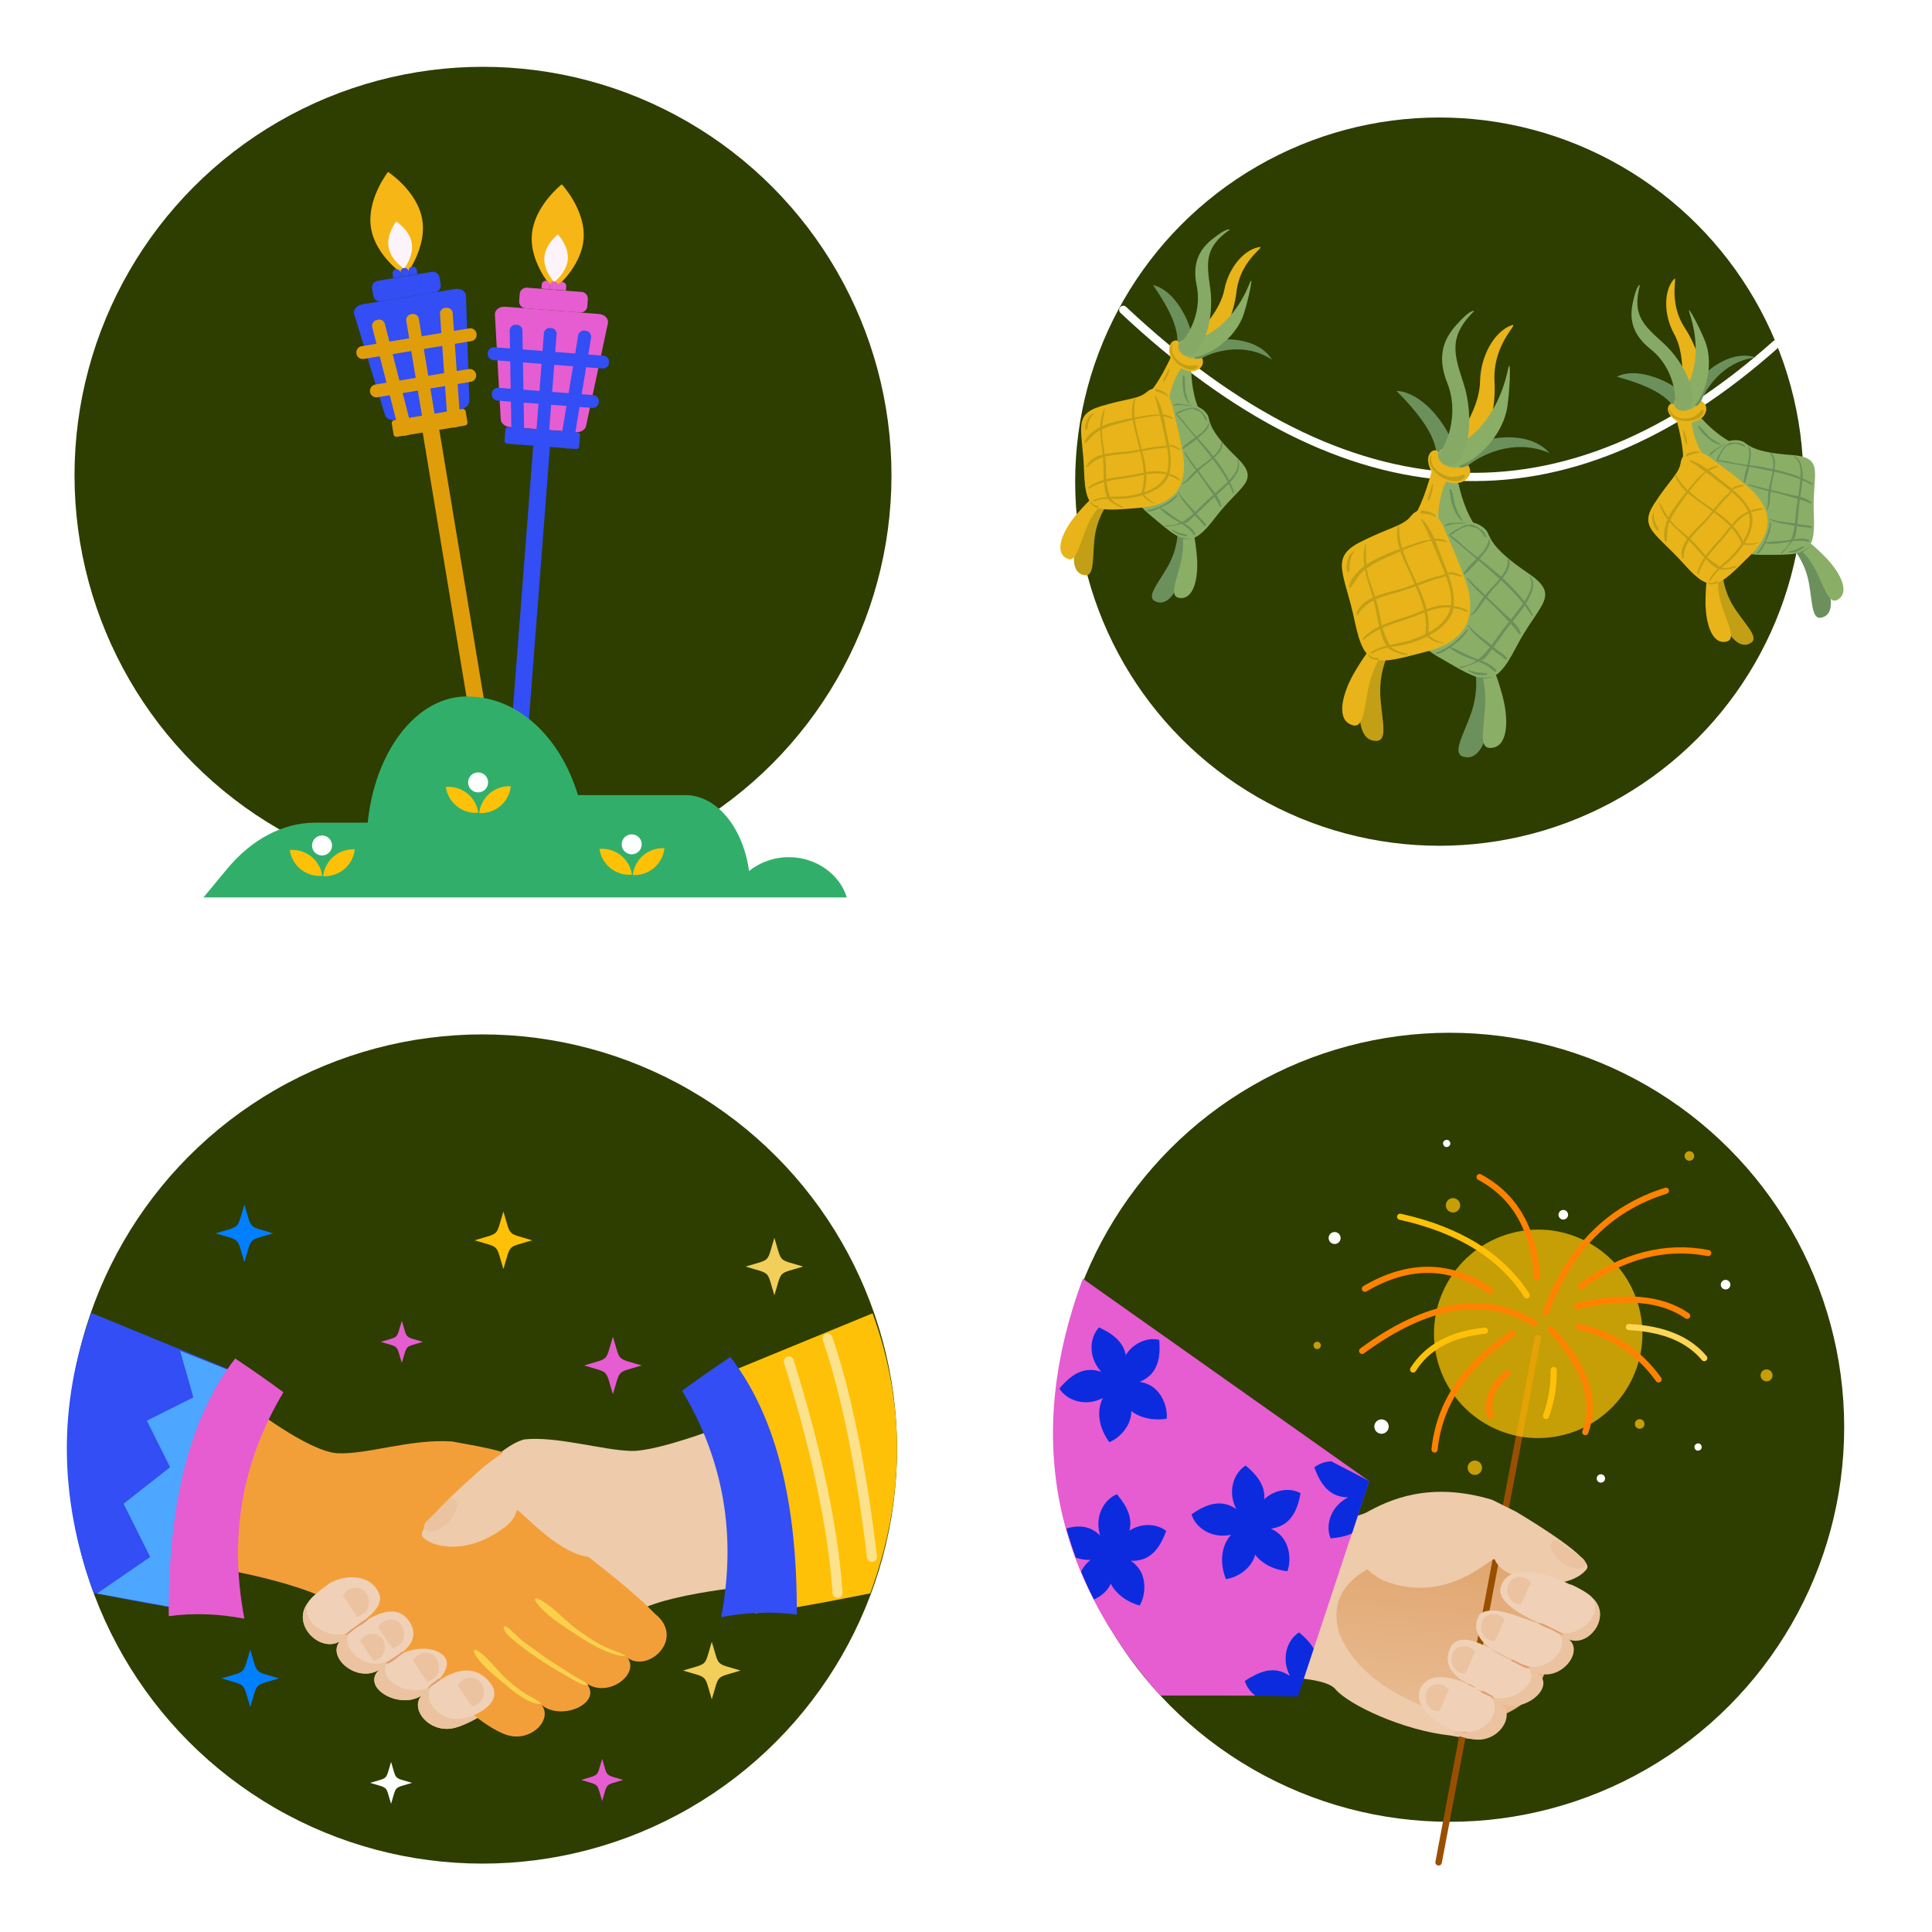 <svg xmlns="http://www.w3.org/2000/svg" xmlns:xlink="http://www.w3.org/1999/xlink" width="148" height="148"><style><![CDATA[.b{fill:#6b905b}.c{stroke:none}.d{fill:#ffc107}.e{fill:#c39f16}.f{fill:#e55dd1}.g{fill:#e8b419}.h{fill:#8bae67}.i{fill:#ccb03e}.j{fill-opacity:.73}.k{fill:#324ef4}.l{fill:#799943}.m{fill:#ebc3a1}.n{overflow:visible}.o{fill:#2e3d00}.p{fill-rule:nonzero}.q{stroke-linejoin:miter}.r{fill:#edcbab}.s{fill:#95b95e}.t{fill:#87a966}.u{fill:#f0d257}.v{stroke:#ff8200}]]></style><g fill="#fff" fill-rule="evenodd" stroke="#000" stroke-linecap="round" stroke-linejoin="round"><svg width="64" height="64" x="5" y="5" viewBox="0 0 266 271"><use xlink:href="#F" x=".5" y=".5"/><defs><filter id="A" x="-104.827%" y="-52.931%" width="309.653%" height="205.862%"><feFlood flood-color="#ffd147" flood-opacity=".701"/><feComposite in2="SourceGraphic" operator="in"/><feMorphology operator="dilate" radius="2"/><feGaussianBlur result="A" stdDeviation="7"/><feMerge><feMergeNode in="A"/><feMergeNode in="SourceGraphic"/></feMerge></filter><path id="B" d="M66.114 38.258l2.643.204.102-1.322c.056-.73-.49-1.367-1.22-1.423h0c-.73-.056-1.367.49-1.423 1.22l-.102 1.322z"/><path id="C" d="M49.066 219.752c-.564 5.152-5.057 8.966-10.232 8.685a9.76 9.76 0 0 1 10.232-8.685z"/><path id="D" d="M28 219.971c5.165-.45 9.781 3.217 10.511 8.35A9.77 9.77 0 0 1 28 219.971z"/><path id="E" d="M35.211 218.483c0-1.796 1.446-3.242 3.242-3.242s3.242 1.446 3.242 3.242-1.446 3.242-3.242 3.242-3.242-1.446-3.242-3.242z"/></defs><symbol id="F" class="n"><circle cx="132.5" cy="132.5" r="132.5" class="c o"/><g transform="translate(41.835 34.093)"><g transform="translate(48.795)" class="c p"><path d="M34.68 76.965l-21.143 3.503c-1.606.266-3.111-.463-3.486-1.691l-9.964-32.6c-.435-1.423.808-2.93 2.669-3.238l30.025-4.975c1.862-.309 3.524.718 3.572 2.204l1.082 34.071c.041 1.283-1.149 2.46-2.755 2.726z" class="k"/><g fill="#e09d0a"><path d="M46.813 215.745h0c-1.484.246-2.886-.758-3.132-2.242L22.313 84.536c-.246-1.484.758-2.886 2.242-3.132h0c1.484-.246 2.887.758 3.132 2.242l21.368 128.967c.247 1.484-.757 2.886-2.242 3.132z"/><path d="M12.857 85.12l-.573-3.46a.97.97 0 0 1 .799-1.116l22.052-3.654a.97.97 0 0 1 1.116.799l.573 3.46a.97.97 0 0 1-.799 1.116l-22.053 3.654a.97.97 0 0 1-1.116-.798zM5.223 71.377h0a2.09 2.09 0 0 1 1.721-2.405l30.271-5.015a2.09 2.09 0 0 1 2.405 1.721h0a2.09 2.09 0 0 1-1.721 2.405l-30.27 5.015a2.09 2.09 0 0 1-2.406-1.721zM.849 59.018l-.028-.174c-.181-1.091.557-2.123 1.648-2.303l34.973-5.795c1.091-.181 2.122.557 2.303 1.648l.029.174c.181 1.091-.558 2.123-1.648 2.303L3.151 60.666a2 2 0 0 1-2.302-1.648z"/><path d="M7.328 48.052l.382-.099c1.028-.264 2.076.355 2.34 1.383l8.673 33.716a1.92 1.92 0 0 1-1.382 2.34l-.382.099c-1.028.264-2.076-.355-2.34-1.383L5.945 50.392c-.264-1.028.355-2.076 1.383-2.34zM29.662 44.1l.372-.026c1.034-.072 1.93.707 2.002 1.74l2.457 35.047c.072 1.034-.707 1.93-1.74 2.002l-.371.026c-1.034.072-1.93-.707-2.003-1.74l-2.457-35.047c-.073-1.033.706-1.93 1.74-2.002zm-11.163 2.079l.427-.071c1.006-.167 1.956.514 2.123 1.519l5.555 33.526c.167 1.006-.514 1.956-1.519 2.123l-.427.071c-1.006.167-1.956-.514-2.123-1.519L16.98 48.302c-.168-1.006.513-1.956 1.519-2.123z"/></g><path d="M26.323 39.035L8.796 41.938a2.2 2.2 0 0 1-2.53-1.81l-.376-2.273a2.2 2.2 0 0 1 1.81-2.529l17.526-2.904a2.2 2.2 0 0 1 2.529 1.81l.376 2.273a2.2 2.2 0 0 1-1.809 2.529z" class="k"/><path d="M16.832 15.51c1.545 9.327-5.507 18.262-5.507 18.262S1.767 27.588.221 18.262 5.728 0 5.728 0s9.558 6.184 11.103 15.51z" fill="#f6b616" filter="url(#A)" transform="translate(5.337)"/><path d="M18.772 23.109c.702 4.237-2.502 8.295-2.502 8.295s-4.342-2.809-5.044-7.045 2.502-8.296 2.502-8.296 4.341 2.81 5.043 7.046z" fill="#fdf3fb"/><g class="k"><path d="M15.354 33.99l-2.615.433-.217-1.308c-.119-.722.369-1.405 1.091-1.524h0c.722-.119 1.405.369 1.524 1.091l.217 1.308z"/><path d="M17.97 33.557l-2.615.433-.216-1.308c-.119-.722.369-1.405 1.091-1.524h0c.722-.119 1.405.369 1.524 1.091l.217 1.308z"/><path d="M20.586 33.123l-2.615.433-.216-1.308c-.119-.722.369-1.405 1.091-1.524h0c.722-.119 1.405.369 1.525 1.091l.216 1.308z"/></g><path d="M50.608 82.754l21.368 1.647c1.623.125 3.059-.733 3.325-1.989l7.085-33.344c.309-1.456-1.06-2.849-2.941-2.993L49.1 43.736c-1.881-.145-3.448 1.022-3.366 2.507l1.892 34.036c.071 1.282 1.359 2.35 2.982 2.475z" class="f"/><g class="k"><path d="M50.617 222.063h0c1.499.115 2.809-1.007 2.925-2.506L63.588 89.218c.116-1.499-1.007-2.809-2.506-2.925h0c-1.5-.116-2.81 1.007-2.925 2.506L48.11 219.138c-.116 1.5 1.006 2.81 2.506 2.925z"/><path d="M73.058 88.975l.269-3.496a.97.97 0 0 0-.893-1.042l-22.287-1.718a.97.97 0 0 0-1.042.893l-.269 3.496a.97.97 0 0 0 .893 1.042l22.287 1.718a.97.97 0 0 0 1.042-.892zm6.408-14.355h0a2.09 2.09 0 0 0-1.924-2.246l-30.593-2.358a2.09 2.09 0 0 0-2.246 1.924h0a2.09 2.09 0 0 0 1.924 2.246l30.592 2.358a2.09 2.09 0 0 0 2.246-1.924zm3.28-12.694l.013-.176a2 2 0 0 0-1.843-2.15l-35.345-2.724c-1.102-.085-2.066.74-2.15 1.843l-.013.176c-.085 1.102.74 2.066 1.843 2.15l35.345 2.724a2 2 0 0 0 2.15-1.843z"/><path d="M75.336 51.567l-.389-.065c-1.047-.174-2.037.534-2.211 1.581l-5.701 34.343a1.92 1.92 0 0 0 1.581 2.211l.389.065c1.047.174 2.037-.534 2.211-1.581l5.702-34.343c.174-1.047-.534-2.037-1.581-2.211zm-22.593-1.991l-.373.006c-1.036.018-1.861.872-1.843 1.908l.607 35.128c.018 1.036.872 1.861 1.908 1.843l.372-.006c1.036-.018 1.861-.872 1.844-1.908l-.607-35.128c-.017-1.035-.872-1.861-1.908-1.843zm11.301 1.099l-.431-.033a1.85 1.85 0 0 0-1.983 1.699l-2.612 33.883a1.85 1.85 0 0 0 1.698 1.983l.431.033a1.85 1.85 0 0 0 1.983-1.698l2.612-33.883c.079-1.017-.682-1.904-1.698-1.983z"/></g><path d="M55.628 44.239l17.713 1.365a2.2 2.2 0 0 0 2.362-2.024l.177-2.298a2.2 2.2 0 0 0-2.024-2.361l-17.713-1.365a2.2 2.2 0 0 0-2.361 2.024l-.177 2.298a2.2 2.2 0 0 0 2.023 2.362z" class="f"/><path d="M.221 15.51c-1.545 9.327 5.507 18.262 5.507 18.262s9.558-6.185 11.103-15.51S11.325 0 11.325 0 1.766 6.184.221 15.51z" fill="#f6b616" filter="url(#A)" transform="matrix(.996 -.087 .087 .996 56.143 5.01)"/><path d="M61.761 27.717c-.33 4.282 3.215 8.045 3.215 8.045s4.08-3.177 4.41-7.458-3.216-8.046-3.216-8.046-4.08 3.178-4.41 7.459z" fill="#fdf3fb"/><g class="f"><use xlink:href="#B"/><use xlink:href="#B" x="-2.643" y="-.204"/><path d="M60.828 37.85l2.643.204.102-1.322c.056-.73-.49-1.367-1.22-1.423h0c-.73-.056-1.367.49-1.424 1.22l-.102 1.322z"/></g></g><g class="c p"><path d="M208.665 235.33H0l7.605-9.187c8.054-9.728 18.185-15.052 28.643-15.052h17.024c2.244-22.586 15.265-40.364 31.329-40.924h1.027c16.185 0 30.048 12.912 35.84 31.982h34.844c10.023-.002 18.66 10.289 20.653 24.609 3.428-2.75 7.937-4.481 12.876-4.481 9.067-.02 16.676 5.803 18.824 13.053z" fill="#31af6a"/><g class="d"><use xlink:href="#C"/><use xlink:href="#D"/></g><use xlink:href="#E"/><g class="d"><use xlink:href="#C" x="100.447" y="-.373"/><use xlink:href="#D" x="100.447" y="-.374"/></g><use xlink:href="#E" x="100.448" y="-.373"/><g class="d"><use xlink:href="#C" x="50.618" y="-20.462"/><use xlink:href="#D" x="50.618" y="-20.463"/></g><use xlink:href="#E" x="50.618" y="-20.463"/></g></g></symbol></svg><svg width="64" height="64" x="79" y="5" viewBox="0 0 304 267"><use xlink:href="#G" x=".5" y=".5"/><symbol id="G" class="n"><circle cx="147.974" cy="132.5" r="132.5" class="c o"/><path fill="none" d="M32.974 70q122.5 115 237.5 12.5" stroke="#fff" stroke-width="3" class="q"/><g class="c"><g transform="matrix(.985 .174 -.174 .985 129.705 64.938)"><path d="M28.263 57.551c-1.731-4.61-.891-10.854-19.608-24.002C19.984 32 34.169 47.76 33.466 53.534c-.205 1.667-2.214 4.794-5.203 4.017z" class="b"/><path d="M22.113 129.371s-2.017 6.754.346 15.664 5.641 15.274.02 15.28c-5.627.006-7.57-9.328-6.917-18.123s1.813-13.247 3.009-13.856 4.008-.192 3.543 1.034z" class="e"/><path d="M21.526 126.122s-3.858 5.897-4.133 15.112 1.054 16.248-4.338 14.65-4.596-11.097-1.465-19.343 5.517-12.179 6.835-12.424 3.896.96 3.101 2.004z" class="g"/><path d="M54.76 129.503s2.539 6.572.885 15.642-4.429 15.669 1.18 15.234 6.812-9.891 5.474-18.608-2.848-13.065-4.085-13.578-4.013.124-3.453 1.311z" class="b"/><path d="M55.089 126.219s4.308 5.577 5.306 14.74.22 16.281 5.473 14.267 3.712-11.424-.057-19.396-6.452-11.711-7.786-11.851-3.811 1.261-2.935 2.24z" class="h"/><path d="M38.247 56.625c3.995-5.089 15.32-13.817 29.168-10.48-13.461-10.817-40.777 6.258-36.164 12.928.415.596 4.959 1.315 6.996-2.448z" class="b"/><path d="M43.221 24.159c1.958 8.168 2.021 22.715-3.259 25.801s-6.634-.584-5.947-3.557 5.39-12.576 3.967-21.624 1.904-18.294 7.246-21.721c4.414-2.829-5.489 6.583-2.008 21.101zM26.447 58.705s-.961 15.728-4.821 21.152 11.822 2.497 11.822 2.497c-.591-3.468-2.273-12.006-.405-22.801.412-2.389-6.415-2.704-6.596-.848z" class="g"/><path d="M37.249 64.067s3.883 9.482 9.475 13.98-1.621 13.693-8.861 9.53-7.283-17.44-6.137-23.044 4.749-3.045 5.524-.466z" class="h"/><g class="s"><path d="M37.204 49.208s-3.264-1.98-5.121 1.476-.976 6.148.111 8.034 5.52-.529 5.52-.529-4.905-3.735-2.525-5.435 2.315-2.965 2.015-3.547z"/><path d="M32.082 50.685s-2.267-.906-3.841 1.156-1.79 5.811 1.283 7.166 3.526.534 3.526.534-1.852-6.575-.968-8.856z"/></g><path d="M38.363 81.529s-9.791 16.952-11.117 22.305-3.613 16.26 13.661 22.521 21.47 8.662 26.793-8.463 13.312-21.288-.427-27.414-15.463-9.733-17.052-12.03-10.403-5.622-11.859 3.08zm-3.642-24.46c7.77-3.757 14.139-13.991 14.628-23.226.276-5.209-1.898-21.092-2.111-15.143-.125 4.234-.779 9.029-2.292 13.749-2.117 6.611-5.914 13.087-12.287 17.725-.443.321-5.582 4.484-4.851 6.423.702 1.861 5.492 1.046 6.912.473z" class="h"/><path d="M27.605 53.729c1.933-2.505 5.583-15.173-1.3-26.312s-2.384-18.354.834-23.17S31.415.023 31.415.023c-7.816 11.085-4.35 16.908.929 26.871 5.765 10.884 6.747 27.055 1.036 29.543-4.427 1.933-7.706-.202-5.775-2.708z" class="t"/><path d="M34.702 80.262s11.087 16.131 12.829 21.365 4.876 15.927-11.854 23.522-20.724 10.318-27.373-6.336S-4.837 97.589 5.129 90.08s14.347-8.411 16.698-12.722 8.52-4.549 12.875 2.904zm4.366-24.599c.982.976 2.088 3.353-.422 5.76-3.341 3.204-11.013 1.152-13.154-2.346-3.635-5.946 1.824-8.241 2.035-5.746.433 5.119 8.465 4.952 11.541 2.332z" class="g"/><path d="M30.038 75.547c-.023-.001-.024-.034-.002-.035s.024.034.002.035z" class="i"/><g class="e"><path d="M30.316 76.211c-1.098-.619-2.476-.477-3.689-.429-.341.012-2.049.338-1.74-.533.27-.755 1.965-.482 2.566-.46 1.043.034 2.296.268 3.163.872.324.224.06.754-.301.55zm-4.615 1.566c4.841 3.061 7.759 9.615 10.767 14.299 2.856 4.446 5.808 9.599 6.307 14.955.495 5.314-3.855 9.757-7.743 12.65a35.44 35.44 0 0 1-7.566 4.311c-3.832 1.583-7.684 2.259-10.885 5.15-.302.274-.765-.156-.461-.435 4.039-3.745 9.837-4.626 14.496-7.397 5.016-2.983 10.802-7.234 11.06-13.636.211-5.188-3.513-10.796-6.167-15-3.177-5.036-6.365-9.988-9.973-14.721-.08-.1.06-.242.165-.178z"/><path d="M36.149 84.54c-.888.043-1.774-.025-2.666.043s-1.926.551-2.809.298c-.12-.034-.174-.186-.081-.282.607-.633 1.68-.647 2.51-.747 1.053-.125 2.202-.163 3.1.466.092.065.072.216-.055.221zm7.578 11.421c-.913.069-1.799-.104-2.708-.165-.794-.052-1.599.206-2.367.033-.125-.029-.201-.218-.091-.309 1.199-1.001 3.876-.406 5.204.09.183.069.173.336-.039.351zm4.256 12.309c-.921-.056-1.814-.358-2.74-.445-.885-.083-1.876.133-2.7-.222-.158-.068-.167-.338-.013-.414.82-.399 1.908-.204 2.792-.098.956.115 2.018.222 2.787.848.128.103.041.342-.126.331z"/></g><path d="M31.279 84.897c-.072.002-.076-.111-.003-.113s.076.109.003.113z" class="i"/><path d="M31.44 84.661c-5.784 2.158-11.009 6.005-16.101 9.427-2.413 1.621-4.708 3.423-6.687 5.56-2.048 2.208-2.637 4.607-3.917 7.19-.17.344-.645.173-.678-.164-.224-2.195 1.432-4.817 2.627-6.512 1.753-2.486 4.234-4.425 6.705-6.15 2.832-1.98 5.86-3.711 8.834-5.467 2.639-1.56 6.107-3.592 9.155-4.093.136-.023.199.159.063.209z" class="e"/><path d="M38.145 95.832c-.035-.001-.036-.055-.001-.057s.036.055.001.057z" class="i"/><g class="e"><path d="M38.158 95.739c.15.028.197.064.262.201.074.15.087.342-.047.467-1.366 1.287-3.405 1.822-5.011 2.752-3.382 1.958-6.73 4.007-10.21 5.794-5.616 2.885-11.633 4.813-14.091 11.154-.125.327-.718.35-.677-.072.59-6.323 8.953-9.229 13.747-11.546 4.113-1.984 7.857-4.668 11.941-6.686 1.229-.608 2.69-1.014 3.743-1.926.076-.061.239-.157.342-.14zm4.231 12.015c-5.3.012-10.428 4.051-14.888 6.526-5.203 2.891-10.986 5.488-14.657 10.383-.235.313-.758-.072-.553-.401 3.281-5.214 9.507-7.922 14.731-10.747 4.387-2.373 10.045-6.984 15.347-6.467.44.043.49.706.021.707z"/><path d="M18.194 82.002c2.07 13.786 16.788 22.298 17.208 36.755.019.657-1.002.686-1.018.028-.208-7.476-4.749-13.776-8.743-19.762-3.351-5.026-8.12-10.589-7.943-17.008.01-.325.451-.324.496-.013z"/><path d="M41.669 121.022c-2.296.403-5.649-.387-7.334-2.094-.136-.137-.014-.393.185-.339.944.248 1.772.863 2.661 1.269 1.399.646 2.938.909 4.463 1.018.078.007.114.131.024.146zM7.421 90.366c.638 3.56.999 6.923 2.411 10.295 1.4 3.339 3.41 6.304 4.998 9.537 1.212 2.468 2.12 5.084 3.174 7.622 1.301 3.137 2.993 5.409 4.997 8.074.24.321-.186.677-.498.526-2.227-1.074-3.52-3.971-4.532-6.077-1.421-2.967-2.447-6.108-3.752-9.128-2.935-6.813-7.774-12.911-7.039-20.811.014-.121.213-.185.241-.038z"/><path d="M29.055 127.499c-1.178.201-2.441-.008-3.611-.218-1.181-.214-2.901-.542-3.744-1.441-.107-.116-.052-.345.13-.339 1.156.037 2.241.769 3.373 1.057 1.267.326 2.581.261 3.841.554.18.041.213.35.011.386zm-13.52 2.283c.559.518 1.246.734 1.995.735.551.002 1.133-.216 1.632.077.153.09.157.3.011.399-.575.388-1.461.161-2.115.091-.781-.085-1.379-.423-1.825-1.056-.129-.186.143-.395.301-.246zm9.63-75.456c.187 3.421 2.188 5.189 5.357 6.18 2.873.9 4.821.186 7.32-1.104.456-.235.871.194.687.648-1.173 2.913-6.127 2.423-8.419 1.517-2.705-1.07-6.264-3.933-5.049-7.252.02-.052.098-.052.104.012zm2.541 10.528c.155 1.803.18 4.165-.517 5.862-.109.263-.442.1-.476-.113-.129-.849.095-1.716.214-2.558l.369-3.177c.017-.262.387-.277.411-.013zM3.814 93.596c-.67 1.019-.885 2.601-.982 3.784-.11 1.331.381 2.58.339 3.88-.008.241-.317.435-.508.225-1.017-1.107-.884-3.107-.744-4.494.15-1.49.655-2.559 1.821-3.465.041-.033.101.028.074.069z"/></g><g class="b"><path d="M43.695 121.78c3.55.591 6.959 2.005 10.519 2.65 2.77.502 5.556.89 7.791 2.729.402.33-.112 1.047-.538.739-5.15-3.69-12.529-2.358-17.839-5.95-.084-.057-.037-.185.067-.168zM43.62 77c-1.551.691-2.811 1.463-4.105 2.578-.847.729-1.736 1.973-2.793 2.37-.124.046-.236-.104-.175-.214.652-1.151 2.256-2.218 3.282-3.034.992-.791 2.411-2.021 3.788-1.784.048.007.039.069.003.084zm-1.413-.721c-1.08.621-2.268.817-3.477 1.059-1.539.309-2.722 1.046-4.138 1.607-.125.05-.255-.112-.184-.226.598-.942 1.813-1.253 2.851-1.477l4.924-1.016c.031-.011.056.036.024.054z"/><path d="M36.721 81.731c2.852.952 5.373 3.023 8.004 4.465 3.45 1.893 6.988 3.57 10.377 5.59 5.869 3.499 12.325 7.773 16.546 13.226.225.292-.255.68-.494.406-4.499-5.195-10.684-9.245-16.514-12.791-5.954-3.622-12.069-6.988-18.042-10.58-.159-.097-.068-.379.122-.316zm9.341 14.355c4.129 3.114 8.549 5.719 12.766 8.697 3.21 2.266 7.652 4.124 9.682 7.666.178.313-.219.647-.488.4-3.479-3.175-7.165-5.73-11.018-8.439-3.742-2.63-7.883-4.876-11.224-8.027-.196-.187.075-.453.282-.297zm3.219 16.877c2.563 2.139 5.522 3.504 8.45 5.049l3.997 2.266c1.193.619 2.353.856 3.266 1.895.366.414-.145.941-.581.615-1.214-.912-2.624-1.36-3.951-2.066l-4.009-2.359c-2.674-1.499-5.287-2.888-7.362-5.199-.121-.133.051-.318.189-.201z"/><path d="M51.442 80.768c.918 1.848-.394 4.096-1.273 5.736-1.555 2.905-3.362 5.95-5.491 8.467-.164.195-.547.006-.451-.244 1.864-5.008 6.708-8.227 6.996-13.893.006-.104.162-.18.219-.066zm8.251 6.081c1.856 3.237-2.133 8.73-3.713 11.313-1.525 2.499-2.71 4.959-3.914 7.62-.336.745-1.718 3.319-2.617 3.33-.186 0-.195-.281-.006-.288.671-.03 2.219-4.347 2.516-5.003.825-1.829 1.768-3.527 2.852-5.213 1.812-2.821 5.582-7.935 4.31-11.499-.124-.34.393-.573.572-.26zm8.599 4.56c4.757 3.994-1.877 14.453-3.953 18.289-2.358 4.361-4.257 8.996-6.666 13.305-.884 1.58-2.199 2.216-3.693 3.107-1.615.958-3.112 2.11-4.931 2.644-.319.093-.471-.408-.149-.493 7.962-2.11 10.047-10.89 13.633-17.271 1.686-2.999 3.335-6.012 4.799-9.13s3.118-7.205.744-10.278c-.098-.131.102-.271.217-.174z"/></g><path d="M44.044 121.788c-.146.006-.152-.221-.007-.224s.154.222.007.224z" class="l"/><path d="M49.361 114.701c-1.034 2.826-3.038 5.214-5.174 7.286-1.028.999-3.212 3.367-4.788 3.285-.18-.009-.296-.216-.16-.359.415-.448 1.072-.693 1.581-1.029 1.036-.684 1.975-1.514 2.879-2.358 2.165-2.021 3.828-4.402 5.243-6.989.118-.219.509-.082.418.164zm-8.706-38.608c-3.546-1.516-5.876-6.886-6.695-10.401-.081-.345.373-.574.572-.262.998 1.561 1.501 3.472 2.277 5.157 1.002 2.166 2.387 3.61 3.948 5.366.066.074-.011.179-.102.139zm20.641 53.841c-.754.498-1.673.741-2.527 1.016-.883.281-1.949.602-2.871.389-.144-.034-.145-.242-.007-.287.879-.284 1.875-.218 2.787-.399.891-.176 1.716-.604 2.612-.735z" class="b"/><path d="M58.342 134.06c-.068.002-.071-.103-.004-.106s.069.104.004.106z" class="l"/><path d="M52.059 129.006c1.176.029 2.252.356 3.447.271s2.313-.427 3.496-.154c.225.052.22.364.012.436-1.114.386-2.31.503-3.484.581-1.335.088-2.288-.427-3.506-.817-.164-.054-.156-.324.036-.317zM42.77 77.253c.924-.976 2.654-.456 3.732-.029 1.389.55 3.055 1.469 3.627 2.933.084.219-.195.322-.345.215-1.127-.823-1.855-1.91-3.178-2.516-1.228-.564-2.651-.06-3.833-.587z" class="b"/><path d="M27.699 20.016c.075.099.093.171.095.295 0 .028-.042.029-.044 0l-.102-.25c-.035-.039.022-.086.052-.045z" class="u"/></g><g transform="matrix(.94 .342 -.342 .94 46.638 31.672)"><path d="M24.028 48.926c-1.472-3.919-.757-9.228-16.669-20.405 9.63-1.317 21.69 12.081 21.092 16.99-.174 1.417-1.882 4.076-4.423 3.415z" class="b"/><use xlink:href="#H" class="e"/><path d="M18.3 107.221s-3.28 5.013-3.514 12.848.896 13.813-3.688 12.455-3.907-9.434-1.245-16.444 4.69-10.354 5.81-10.562 3.312.816 2.637 1.704z" class="g"/><path d="M46.553 110.095s2.158 5.587.752 13.298-3.765 13.32 1.003 12.951 5.791-8.409 4.654-15.82-2.421-11.107-3.473-11.543-3.412.105-2.936 1.115z" class="b"/><use xlink:href="#I" class="h"/><use xlink:href="#J" class="b"/><g class="g"><path d="M36.744 20.538c1.665 6.944 1.718 19.311-2.77 21.935s-5.64-.497-5.056-3.024 4.582-10.691 3.373-18.383S33.909 5.513 38.451 2.6c3.752-2.405-4.666 5.597-1.707 17.938z"/><use xlink:href="#K"/></g><use xlink:href="#L" class="h"/><g class="s"><use xlink:href="#M"/><use xlink:href="#N"/></g><g class="h"><use xlink:href="#O"/><path d="M29.517 48.516c6.605-3.194 12.02-11.894 12.436-19.745.235-4.428-1.614-17.931-1.794-12.874-.107 3.6-.662 7.676-1.948 11.689-1.8 5.62-5.028 11.126-10.445 15.069-.377.273-4.745 3.812-4.124 5.46.596 1.582 4.669.889 5.876.402z"/></g><path d="M23.468 45.677c1.643-2.13 4.746-12.899-1.105-22.368s-2.027-15.603.709-19.698S26.707.019 26.707.019c-6.645 9.423-3.698 14.374.79 22.844 4.901 9.253 5.736 23 .881 25.115-3.763 1.643-6.551-.172-4.909-2.302z" class="t"/><g class="g"><use xlink:href="#P"/><path d="M33.213 47.321c.835.83 1.775 2.85-.359 4.897-2.84 2.724-9.363.979-11.183-1.995-3.09-5.055 1.551-7.006 1.73-4.885.368 4.352 7.196 4.21 9.812 1.983z"/></g><use xlink:href="#Q" class="i"/><g class="e"><use xlink:href="#R"/><path d="M21.85 66.121c4.116 2.603 6.596 8.174 9.153 12.156 2.428 3.78 4.937 8.16 5.362 12.714.421 4.518-3.277 8.295-6.583 10.755-1.974 1.47-4.16 2.725-6.432 3.665-3.258 1.346-6.532 1.92-9.253 4.379-.256.233-.65-.133-.392-.369 3.434-3.184 8.363-3.933 12.324-6.289 4.264-2.536 9.183-6.15 9.402-11.592.179-4.411-2.987-9.178-5.243-12.752-2.701-4.282-5.411-8.491-8.479-12.515-.068-.085.051-.205.141-.151z"/><path d="M30.732 71.871c-.755.037-1.508-.021-2.267.037s-1.638.468-2.388.254c-.102-.029-.148-.158-.069-.24.516-.538 1.428-.55 2.134-.635.895-.107 1.872-.139 2.636.396.078.055.061.183-.047.188zm6.442 9.709c-.776.058-1.529-.088-2.302-.14-.675-.044-1.36.175-2.012.028-.106-.025-.171-.186-.077-.263 1.019-.851 3.295-.345 4.425.077.156.058.147.286-.033.298zm3.618 10.465c-.783-.047-1.542-.304-2.329-.378-.752-.07-1.595.113-2.296-.189-.134-.057-.142-.288-.011-.352.697-.339 1.622-.173 2.374-.083.813.097 1.715.189 2.369.721.109.087.035.291-.107.282z"/></g><use xlink:href="#S" class="i"/><path d="M26.728 71.974c-4.917 1.835-9.36 5.105-13.688 8.014-2.052 1.378-4.002 2.91-5.685 4.727-1.741 1.877-2.242 3.917-3.33 6.112-.144.292-.548.147-.577-.139-.191-1.866 1.217-4.095 2.233-5.536 1.49-2.113 3.6-3.762 5.7-5.228 2.407-1.683 4.982-3.155 7.51-4.647 2.244-1.326 5.192-3.054 7.783-3.48.116-.02.169.135.054.178z" class="e"/><use xlink:href="#T" class="i"/><g class="e"><path d="M32.44 81.392a.24.24 0 0 1 .222.171c.063.127.074.291-.04.397-1.161 1.094-2.895 1.549-4.26 2.34l-8.68 4.926c-4.774 2.452-9.89 4.092-11.979 9.482-.106.278-.61.298-.576-.061.501-5.375 7.611-7.846 11.687-9.815 3.497-1.687 6.679-3.969 10.152-5.684 1.045-.517 2.287-.862 3.182-1.637.065-.052.203-.134.291-.119zm3.596 10.213c-4.506.01-8.865 3.444-12.657 5.548-4.423 2.457-9.34 4.666-12.461 8.827-.2.266-.645-.061-.47-.341 2.789-4.433 8.082-6.735 12.523-9.136 3.729-2.017 8.539-5.938 13.047-5.498.374.037.416.601.018.601z"/><path d="M15.467 69.713c1.76 11.72 14.272 18.956 14.629 31.247.016.558-.852.583-.865.024-.177-6.356-4.037-11.712-7.433-16.8-2.849-4.273-6.903-9.002-6.752-14.459.009-.276.384-.275.422-.011z"/><path d="M35.425 102.885c-1.952.343-4.803-.329-6.235-1.78-.116-.116-.011-.334.158-.288.802.21 1.507.734 2.263 1.079 1.189.549 2.497.773 3.794.865.066.006.097.111.021.124zM6.309 76.824c.542 3.026.849 5.886 2.05 8.752 1.19 2.839 2.899 5.359 4.249 8.108 1.03 2.098 1.802 4.322 2.699 6.48 1.106 2.667 2.545 4.598 4.248 6.864.204.273-.158.576-.423.447-1.894-.913-2.993-3.376-3.853-5.166-1.208-2.523-2.081-5.193-3.19-7.76-2.495-5.792-6.609-10.976-5.984-17.692.012-.103.181-.157.205-.032z"/><path d="M24.7 108.392c-1.002.171-2.075-.007-3.07-.185-1.004-.182-2.466-.461-3.183-1.225-.091-.099-.044-.294.11-.288.983.032 1.905.653 2.868.899 1.077.277 2.194.222 3.265.471.153.035.181.298.009.328zm-11.493 1.941c.475.441 1.059.624 1.696.625.469.002.964-.184 1.387.065a.2.2 0 0 1 .01.34c-.488.33-1.242.136-1.798.077-.664-.072-1.172-.36-1.552-.898-.11-.158.122-.335.256-.209z"/><use xlink:href="#U"/><path d="M23.554 55.135c.132 1.533.153 3.541-.44 4.983-.093.223-.376.085-.405-.096-.109-.722.081-1.459.182-2.175l.314-2.701c.014-.222.329-.236.349-.011z"/><use xlink:href="#V"/></g><g class="b"><path d="M37.146 103.529c3.018.502 5.916 1.705 8.943 2.253 2.355.427 4.723.756 6.623 2.32.342.281-.095.89-.457.629-4.378-3.137-10.651-2.004-15.166-5.059-.072-.049-.032-.158.057-.143zm-.063-38.069c-1.319.587-2.39 1.243-3.49 2.191-.72.62-1.476 1.678-2.375 2.015-.106.039-.2-.088-.149-.182.554-.978 1.918-1.886 2.79-2.58.843-.673 2.05-1.718 3.22-1.516.041.006.033.059.003.072z"/><use xlink:href="#W"/><path d="M31.218 69.482c2.424.81 4.568 2.57 6.805 3.796 2.933 1.61 5.941 3.035 8.822 4.752 4.99 2.975 10.478 6.608 14.066 11.244.191.248-.217.578-.42.345-3.824-4.416-9.083-7.86-14.039-10.874-5.062-3.079-10.26-5.941-15.338-8.995-.135-.083-.058-.322.104-.269zm7.941 12.204c3.51 2.647 7.267 4.862 10.853 7.393 2.729 1.927 6.505 3.506 8.231 6.517.151.267-.186.55-.415.34-2.957-2.699-6.091-4.872-9.367-7.174-3.181-2.236-6.702-4.145-9.542-6.824-.167-.159.063-.385.239-.252zm2.737 14.348c2.179 1.818 4.694 2.979 7.184 4.292l3.398 1.926c1.014.526 2 .728 2.777 1.611.311.352-.124.8-.494.523-1.032-.776-2.231-1.156-3.359-1.756l-3.408-2.005c-2.273-1.275-4.495-2.455-6.259-4.42-.103-.113.043-.27.161-.171z"/><use xlink:href="#X"/><path d="M50.747 73.834c1.578 2.752-1.813 7.422-3.156 9.618-1.296 2.124-2.304 4.216-3.328 6.478-.286.633-1.46 2.821-2.225 2.831-.158 0-.166-.239-.006-.245.571-.026 1.886-3.696 2.139-4.253a33.88 33.88 0 0 1 2.425-4.432c1.541-2.398 4.745-6.746 3.664-9.776-.105-.289.334-.487.487-.221zm7.311 3.876c4.044 3.396-1.596 12.287-3.36 15.548-2.005 3.708-3.619 7.648-5.667 11.311-.752 1.343-1.87 1.884-3.14 2.641-1.373.814-2.646 1.794-4.192 2.247-.271.079-.401-.347-.127-.419 6.769-1.794 8.541-9.258 11.59-14.683 1.433-2.55 2.835-5.111 4.08-7.761s2.651-6.125.633-8.737c-.084-.111.086-.23.184-.148z"/></g><path d="M37.443 103.536c-.124.005-.129-.188-.005-.191s.131.188.005.191z" class="l"/><g class="b"><use xlink:href="#Y"/><path d="M34.562 64.69c-3.014-1.289-4.996-5.854-5.692-8.842-.069-.294.317-.488.486-.222.849 1.327 1.276 2.952 1.936 4.384.852 1.841 2.029 3.069 3.356 4.562.056.063-.01.152-.087.118zm17.548 45.771c-.641.423-1.422.63-2.148.864-.751.239-1.657.512-2.441.331-.123-.029-.123-.206-.006-.244.747-.241 1.594-.185 2.37-.339.758-.15 1.459-.513 2.22-.625z"/></g><use xlink:href="#Z" class="l"/><g class="b"><path d="M44.258 109.672c1 .024 1.914.303 2.93.23s1.966-.363 2.972-.131c.191.044.187.309.01.371-.947.328-1.964.428-2.962.494-1.135.075-1.945-.363-2.981-.695-.139-.046-.133-.275.031-.27z"/><use xlink:href="#a"/></g><use xlink:href="#b" class="u"/></g><g transform="matrix(.94 -.342 .342 .94 195.878 70.049)"><path d="M24.028 48.926c-1.472-3.919-.757-9.227-16.669-20.405 9.63-1.317 21.69 12.081 21.092 16.99-.174 1.417-1.882 4.076-4.423 3.415z" class="b"/><use xlink:href="#H" class="e"/><path d="M18.3 107.221s-3.28 5.013-3.514 12.847.896 13.813-3.688 12.455-3.907-9.434-1.245-16.444 4.69-10.354 5.81-10.562 3.312.816 2.637 1.704z" class="g"/><path d="M46.553 110.095s2.158 5.587.752 13.298-3.765 13.321 1.003 12.951 5.791-8.409 4.654-15.82-2.421-11.107-3.473-11.543-3.412.105-2.936 1.115z" class="b"/><use xlink:href="#I" class="h"/><use xlink:href="#J" class="b"/><g class="g"><path d="M36.744 20.538c1.665 6.944 1.718 19.311-2.77 21.935s-5.64-.497-5.056-3.024 4.582-10.691 3.373-18.384S33.909 5.513 38.451 2.6c3.752-2.405-4.666 5.597-1.707 17.938z"/><use xlink:href="#K"/></g><use xlink:href="#L" class="h"/><g class="s"><use xlink:href="#M"/><use xlink:href="#N"/></g><g class="h"><use xlink:href="#O"/><path d="M29.517 48.516c6.605-3.194 12.02-11.894 12.436-19.745.235-4.428-1.614-17.931-1.794-12.874-.106 3.6-.662 7.676-1.948 11.689-1.8 5.62-5.028 11.126-10.445 15.069-.377.273-4.745 3.812-4.124 5.46.596 1.582 4.669.889 5.876.402z"/></g><path d="M23.468 45.677c1.643-2.13 4.746-12.899-1.105-22.368s-2.027-15.603.709-19.698S26.707.019 26.707.019c-6.645 9.423-3.698 14.374.789 22.844 4.901 9.253 5.736 23 .881 25.115-3.763 1.643-6.551-.172-4.909-2.302z" class="t"/><g class="g"><use xlink:href="#P"/><path d="M33.213 47.321c.835.83 1.775 2.85-.359 4.897-2.84 2.724-9.363.98-11.183-1.995-3.09-5.055 1.551-7.006 1.73-4.885.368 4.352 7.196 4.21 9.812 1.983z"/></g><use xlink:href="#Q" class="i"/><g class="e"><use xlink:href="#R"/><path d="M21.85 66.121c4.116 2.603 6.596 8.174 9.153 12.156 2.428 3.779 4.937 8.16 5.362 12.714.421 4.518-3.277 8.295-6.583 10.755-1.974 1.47-4.16 2.725-6.432 3.665-3.258 1.346-6.532 1.92-9.253 4.379-.256.233-.65-.133-.392-.37 3.434-3.184 8.363-3.933 12.324-6.288 4.264-2.536 9.183-6.15 9.402-11.592.179-4.411-2.987-9.178-5.243-12.752-2.701-4.282-5.411-8.491-8.479-12.515-.068-.085.051-.205.14-.151z"/><path d="M30.732 71.871c-.755.037-1.508-.021-2.267.037s-1.638.468-2.388.254c-.102-.029-.148-.158-.069-.24.516-.538 1.428-.55 2.134-.635.895-.107 1.872-.138 2.636.396.078.055.061.183-.047.188zm6.442 9.709c-.776.058-1.529-.088-2.302-.14-.675-.044-1.36.175-2.012.028-.106-.025-.171-.186-.077-.263 1.02-.851 3.295-.345 4.425.077.156.058.147.286-.033.298zm3.618 10.464c-.783-.047-1.542-.304-2.329-.378-.752-.07-1.595.113-2.296-.189-.134-.057-.142-.287-.011-.352.697-.339 1.622-.173 2.374-.083.813.097 1.715.189 2.369.721.109.087.035.291-.107.282z"/></g><use xlink:href="#S" class="i"/><path d="M26.728 71.974c-4.917 1.835-9.36 5.105-13.689 8.014-2.052 1.378-4.002 2.91-5.685 4.727-1.741 1.877-2.242 3.917-3.33 6.112-.144.292-.548.147-.577-.139-.191-1.866 1.217-4.095 2.233-5.536 1.49-2.113 3.6-3.762 5.7-5.228 2.407-1.683 4.981-3.155 7.51-4.647 2.244-1.326 5.192-3.054 7.783-3.48.116-.02.169.135.054.178z" class="e"/><use xlink:href="#T" class="i"/><g class="e"><path d="M32.44 81.392a.24.24 0 0 1 .222.171c.063.128.074.291-.04.397-1.161 1.094-2.895 1.549-4.26 2.34l-8.68 4.926c-4.774 2.452-9.89 4.092-11.979 9.482-.106.278-.61.298-.576-.061.501-5.375 7.611-7.846 11.687-9.815 3.497-1.687 6.679-3.969 10.152-5.684 1.045-.517 2.287-.862 3.182-1.637.065-.052.203-.134.291-.119zm3.596 10.213c-4.506.01-8.865 3.444-12.657 5.548-4.423 2.458-9.34 4.666-12.461 8.827-.2.267-.645-.061-.47-.341 2.789-4.433 8.082-6.735 12.523-9.136 3.729-2.017 8.54-5.938 13.047-5.498.374.037.416.601.018.601z"/><path d="M15.467 69.713c1.76 11.72 14.272 18.956 14.629 31.247.016.558-.851.583-.865.024-.177-6.356-4.037-11.711-7.433-16.8-2.849-4.273-6.903-9.002-6.752-14.459.009-.277.383-.275.422-.011z"/><path d="M35.425 102.885c-1.952.343-4.803-.329-6.235-1.78-.116-.116-.012-.334.158-.288.802.21 1.507.734 2.263 1.079 1.189.549 2.497.773 3.794.865.066.006.097.111.021.124zM6.309 76.824c.542 3.026.849 5.886 2.05 8.752 1.19 2.839 2.899 5.359 4.249 8.108 1.03 2.098 1.802 4.322 2.699 6.48 1.106 2.667 2.545 4.598 4.248 6.864.204.273-.158.576-.423.447-1.894-.913-2.993-3.376-3.853-5.166-1.208-2.522-2.081-5.193-3.19-7.76-2.495-5.792-6.609-10.976-5.984-17.692.012-.103.181-.157.205-.032z"/><path d="M24.7 108.392c-1.002.171-2.075-.007-3.07-.185-1.004-.182-2.466-.461-3.183-1.225-.091-.099-.044-.294.111-.288.983.032 1.905.654 2.868.899 1.077.277 2.195.222 3.265.471.153.035.181.298.009.328zm-11.493 1.941c.475.441 1.059.624 1.696.625.469.002.964-.184 1.387.065a.2.2 0 0 1 .01.34c-.488.33-1.242.136-1.798.077-.664-.072-1.172-.36-1.552-.898-.109-.158.122-.335.256-.209z"/><use xlink:href="#U"/><path d="M23.554 55.135c.132 1.533.153 3.541-.44 4.983-.093.223-.376.085-.405-.097-.109-.722.081-1.459.182-2.175l.314-2.701c.014-.223.329-.236.349-.011z"/><use xlink:href="#V"/></g><g class="b"><path d="M37.146 103.529c3.018.502 5.916 1.705 8.943 2.253 2.355.427 4.723.757 6.623 2.32.342.281-.095.89-.457.629-4.378-3.137-10.651-2.004-15.166-5.059-.072-.049-.032-.158.057-.143zm-.063-38.069a13.49 13.49 0 0 0-3.49 2.191c-.72.62-1.476 1.677-2.375 2.014-.106.039-.2-.088-.149-.182.554-.978 1.918-1.886 2.79-2.58.843-.673 2.05-1.718 3.22-1.516.04.006.033.059.003.072z"/><use xlink:href="#W"/><path d="M31.218 69.482c2.424.81 4.568 2.57 6.805 3.796 2.933 1.61 5.941 3.035 8.822 4.752 4.99 2.975 10.478 6.608 14.066 11.244.191.248-.217.578-.42.346-3.825-4.416-9.083-7.86-14.039-10.874-5.062-3.079-10.26-5.941-15.338-8.995-.135-.083-.058-.322.104-.269zm7.941 12.204c3.51 2.647 7.267 4.862 10.853 7.393 2.729 1.927 6.505 3.506 8.231 6.517.151.267-.186.55-.415.34-2.957-2.699-6.091-4.872-9.366-7.174-3.181-2.236-6.702-4.145-9.542-6.824-.167-.159.063-.385.24-.252zm2.737 14.348c2.179 1.818 4.694 2.979 7.184 4.292l3.398 1.926c1.014.526 2 .728 2.777 1.611.311.352-.124.8-.494.523-1.032-.775-2.231-1.156-3.359-1.756l-3.408-2.005c-2.273-1.275-4.495-2.455-6.259-4.42-.103-.113.043-.27.161-.171z"/><use xlink:href="#X"/><path d="M50.747 73.834c1.578 2.752-1.813 7.422-3.156 9.618-1.296 2.124-2.304 4.216-3.328 6.478-.286.633-1.461 2.821-2.225 2.831-.158 0-.165-.239-.005-.245.571-.026 1.886-3.696 2.139-4.253.701-1.555 1.503-2.998 2.425-4.432 1.541-2.398 4.745-6.746 3.664-9.776-.105-.289.334-.487.487-.221zm7.311 3.876c4.044 3.396-1.596 12.287-3.36 15.549-2.005 3.708-3.619 7.648-5.667 11.311-.752 1.343-1.87 1.884-3.14 2.641-1.373.814-2.646 1.794-4.192 2.247-.271.079-.401-.347-.127-.419 6.769-1.794 8.541-9.258 11.59-14.683 1.433-2.55 2.835-5.111 4.08-7.761s2.651-6.125.633-8.737c-.084-.111.086-.23.184-.148z"/></g><path d="M37.443 103.536c-.124.005-.129-.188-.005-.191s.13.188.005.191z" class="l"/><g class="b"><use xlink:href="#Y"/><path d="M34.562 64.69c-3.015-1.289-4.996-5.854-5.692-8.842-.069-.294.317-.488.486-.222.849 1.327 1.276 2.952 1.936 4.384.852 1.841 2.029 3.069 3.356 4.562.056.063-.01.152-.087.118zm17.548 45.771c-.641.423-1.422.63-2.148.864-.751.239-1.657.512-2.441.331-.123-.029-.123-.206-.006-.244.747-.241 1.594-.185 2.37-.34.758-.15 1.459-.513 2.22-.625z"/></g><use xlink:href="#Z" class="l"/><g class="b"><path d="M44.258 109.672c1 .024 1.914.303 2.93.23s1.966-.363 2.972-.131c.191.045.187.309.01.371-.947.328-1.964.428-2.962.494-1.135.075-1.945-.363-2.981-.694-.14-.046-.133-.275.031-.27z"/><use xlink:href="#a"/></g><use xlink:href="#b" class="u"/></g></g></symbol><defs><path id="H" d="M18.799 109.983s-1.715 5.742.294 13.317 4.796 12.985.017 12.99-6.435-7.93-5.881-15.407 1.541-11.262 2.558-11.779 3.407-.164 3.012.879z"/><path id="I" d="M46.834 107.303s3.662 4.741 4.511 12.531.187 13.842 4.652 12.129 3.156-9.712-.049-16.489-5.485-9.956-6.619-10.075-3.24 1.072-2.495 1.904z"/><path id="J" d="M32.515 48.139c3.396-4.326 13.024-11.746 24.797-8.909-11.444-9.196-34.666 5.32-30.744 10.99.353.507 4.216 1.118 5.948-2.081z"/><path id="K" d="M22.483 49.907s-.817 13.371-4.099 17.982 10.051 2.123 10.051 2.123c-.503-2.948-1.932-10.207-.344-19.384.35-2.031-5.453-2.299-5.608-.721z"/><path id="L" d="M31.667 54.466s3.301 8.061 8.055 11.884-1.378 11.641-7.533 8.102-6.192-14.827-5.217-19.591 4.038-2.588 4.696-.396z"/><path id="M" d="M31.629 41.833s-2.775-1.683-4.354 1.255-.83 5.227.094 6.83 4.693-.45 4.693-.45-4.17-3.175-2.147-4.62 1.968-2.52 1.713-3.016z"/><path id="N" d="M27.274 43.089s-1.927-.77-3.265.983-1.522 4.94 1.091 6.092 2.998.454 2.998.454-1.574-5.589-.823-7.529z"/><path id="O" d="M32.614 69.311s-8.323 14.411-9.451 18.963-3.072 13.823 11.614 19.146 18.252 7.364 22.778-7.195 11.317-18.098-.363-23.305-13.146-8.274-14.497-10.227-8.844-4.779-10.082 2.618z"/><path id="P" d="M29.502 68.234s9.425 13.714 10.906 18.163 4.146 13.54-10.077 19.997-17.619 8.772-23.27-5.387-11.172-18.043-2.7-24.427 12.197-7.151 14.196-10.815 7.243-3.867 10.945 2.469z"/><path id="Q" d="M25.536 64.225c-.02-.001-.02-.029-.002-.03s.02.029.002.03z"/><path id="R" d="M25.773 64.79c-.934-.526-2.105-.406-3.136-.365-.29.01-1.742.287-1.48-.453.229-.642 1.671-.41 2.182-.391.887.029 1.952.228 2.689.742.276.191.051.641-.255.468z"/><path id="S" d="M26.592 72.174c-.061.002-.065-.094-.003-.096s.064.093.003.096z"/><path id="T" d="M32.429 81.47c-.03-.001-.031-.047-.001-.049s.031.047.001.049z"/><path id="U" d="M21.393 46.184c.159 2.908 1.86 4.412 4.554 5.254 2.442.765 4.098.158 6.223-.939.387-.2.74.165.584.55-.997 2.477-5.209 2.06-7.157 1.289-2.299-.909-5.325-3.343-4.292-6.165.017-.045.083-.044.088.01z"/><path id="V" d="M3.242 79.569c-.57.866-.752 2.212-.835 3.217-.094 1.131.324 2.194.288 3.299-.007.205-.27.369-.432.192-.864-.941-.752-2.641-.632-3.82.128-1.267.557-2.176 1.548-2.946.035-.028.086.024.063.059z"/><path id="W" d="M35.882 64.847c-.918.528-1.928.695-2.956.9-1.308.263-2.314.889-3.518 1.366-.106.043-.217-.095-.156-.192.509-.801 1.541-1.065 2.424-1.256l4.186-.864c.026-.009.048.031.021.046z"/><path id="X" d="M43.733 68.664c.78 1.571-.335 3.482-1.082 4.876-1.322 2.47-2.858 5.058-4.668 7.198-.139.166-.465.005-.383-.208 1.585-4.258 5.703-6.994 5.948-11.81.005-.088.138-.153.186-.056z"/><path id="Y" d="M41.964 97.512c-.879 2.402-2.583 4.432-4.398 6.194-.874.849-2.73 2.863-4.07 2.793-.153-.007-.252-.184-.136-.305.353-.381.911-.589 1.344-.875.881-.581 1.679-1.287 2.448-2.005 1.84-1.718 3.255-3.743 4.457-5.941.1-.186.433-.07.355.139z"/><path id="Z" d="M49.598 113.97c-.058.001-.06-.087-.003-.09s.059.089.003.09z"/><path id="a" d="M36.36 65.676c.785-.83 2.256-.387 3.172-.025 1.181.468 2.597 1.249 3.083 2.494.072.186-.166.274-.293.182-.958-.699-1.577-1.623-2.702-2.139-1.044-.479-2.254-.051-3.259-.499z"/><path id="b" d="M23.548 17.017a.36.36 0 0 1 .08.251c0 .024-.035.025-.037 0l-.087-.212c-.03-.033.019-.073.044-.039z"/></defs></svg><svg width="64" height="64" x="5" y="79" viewBox="0 0 267 266"><use xlink:href="#c" x=".5" y=".5"/><symbol id="c" class="n"><g class="c"><circle cx="132.817" cy="132.5" r="132.5" class="o"/><path d="M257.5 89.137q16 44-.75 89.5-26.563 5.312-36.749 6.363l-12.219-75.437L257.5 89.137z" class="d"/><path d="M214.821 123.26s-25.115 10.113-34.477 9.856-23.742-4.777-34.174-3.685c-8.382 2.348-16.366 13.52-24.357 19.858-13.042 10.342-29.204 18.795-42.098 29.908-10.357 6.984.392 18.984 7.531 14.781-4.25 5.111 5.539 13.511 12.643 9.037-6.168 5.697 6.518 13.002 13.53 8.22-4.05 4.422 2.685 12.506 10.679 10.342 5.956-1.61 13.894-7.181 20.414-12.869 15.437-4.421 31.858-16.065 35.398-21.97 3.716-7.195 39.96-10.769 42.236-10.676s3.77-45.441-7.326-52.802z" class="r"/><path d="M57.925 118.33s19.195 15.011 28.547 15.523 23.285-4.664 36.673-3.759c7.619 1.472 17 2.782 20.384 5.394 4.684 3.616.631 12.374 4.951 16.42 12.15 11.381 27.563 21.131 39.5 33.265 9.747 7.812-1.948 18.887-8.719 14.114 3.814 5.442-6.63 13.01-13.342 7.969 5.68 6.184-7.565 12.421-14.16 7.081 3.674 4.741-3.703 12.244-11.493 9.431-5.803-2.094-13.256-8.298-19.288-14.502-15.021-5.675-30.43-18.629-33.474-24.804-3.112-7.476-38.941-14.014-41.217-14.109s-.026-45.6 11.638-52.023z" fill="#f39f39"/><path d="M141.098 132.325l-7.06 5.209c-5.696 4.9-23.038 20.246-20.287 23.105 3.285 3.413 13.118 5.157 23.168-1.071 4.465-2.768 6.039-4.481 6.833-7.376.421-1.527 14.81 16.564 26.014 14.756s15.373-10.886 13.179-16.042-15.198-9.215-41.847-18.581z" class="r"/><path d="M83.138 176.044c-1.82 1.228-5.318 4.01-5.967 5.434-3.047 6.668 7.614 12.809 13.498 9.346-4.249 5.112 5.538 13.513 12.643 9.04 0 0 8.464-5.922 15.414-2.469s-1.492 10.452-1.492 10.452 9.586-8.631 16.666-2.134c6.9 6.333-.839 11.217-6.376 12.716-7.994 2.161-14.73-5.921-10.68-10.344-7.012 4.782-19.7-2.522-13.531-8.219 0 0 12.235-5.26 5.345-13.27-5.693-6.313-16.21 3.172-17.337 3.633.038-.917 11.76-6.618 8.066-12.342-3.589-6.529-13.096-4.558-16.249-1.841z" fill="#f0d1b7"/><path d="M178.271 198.342c-2.676-1.229-5.44-2.034-8.04-3.479-2.613-1.453-5.089-3.145-7.485-4.926-4.085-3.036-7.797-7.665-12.476-9.691-.388-.168-.809.346-.582.696 2.897 4.501 8.794 7.977 13.169 10.907 4.39 2.941 10.001 6.291 15.344 6.878.242.026.256-.299.07-.385zm-11.792 9.372c-1.301-1.141-2.975-1.827-4.472-2.699l-8.219-5.284-7.727-5.549c-1.94-1.516-3.576-3.488-5.572-4.904-.385-.273-1.027.132-.861.609.638 1.851 2.477 3.124 3.924 4.333 2.76 2.303 5.747 4.341 8.739 6.329 2.758 1.831 5.642 3.488 8.53 5.107 1.631.912 3.584 2.341 5.519 2.361.145.004.266-.192.14-.303zm-15.013 6.042c-1.411-1.247-3.146-1.974-4.754-2.948-2.125-1.291-4.112-2.974-5.987-4.597-3.308-2.862-6.054-7.219-9.772-9.448-.494-.297-1.091.234-.82.757 1.932 3.76 6.371 7.2 9.586 9.89 3.132 2.621 7.379 6.291 11.626 6.611.126.009.226-.173.121-.266z" fill="#fad14b"/><path d="M89.049 192.185c1.167-.562 2.109-1.53 3.149-2.29 1.292-.94 2.932-1.674 4.056-2.803.14-.138.024-.436-.192-.364-1.257.415-2.374 1.426-3.433 2.212-1.244.923-2.757 1.8-3.761 2.992-.113.131.009.337.181.254zm12.981 8.698c.2.784 2.017-.559 2.262-.725.687-.462 1.306-1.007 1.961-1.515.394-.307 1.282-.713 1.385-1.232.02-.099-.032-.172-.129-.187-.449-.068-.899.452-1.229.703l-1.943 1.394c-.26.188-2.387 1.247-2.307 1.562zm13.48 8.21l2.193-1.624c.543-.369 1.557-.797 1.768-1.458.032-.1-.045-.233-.159-.227-.737.043-1.577.919-2.154 1.34-.715.523-1.421 1.028-1.785 1.854-.031.075.069.162.136.115z" fill="#df9f71"/><use xlink:href="#d" transform="matrix(.819 -.574 .574 .819 87.76 179.028)" class="m"/><path d="M111.049 201.432c.044.002.046-.066.003-.067s-.047.064-.003.067z" fill="#c8a588"/><g class="m"><path d="M121.816 148.738c-1.063 1.063-1.461 1.328-4.117 4.25l-2.922 2.789c-.399.664-.664.93-.63 1.84-.082.273.025.537.252.699 2.596 1.857 6.712-1.412 8.298-3.289 1.218-1.442 3.636-6.186.27-6.872-.419-.084-.752.051-1.15.583zm-6.378 60.115c-6.599 2.848-16.264-2.676-13.179-7.737-.114-.025-.195-.098-.23-.232-.043-.169.553-.556 1.153-.904l.125-.119c-6.814 4.291-16.1-3.264-13.092-8.399a7.43 7.43 0 0 1-1.168.724c-.173.082-.294-.125-.182-.255a6.7 6.7 0 0 1 .476-.51c-6.008 1.987-15.003-3.752-12.173-9.945-5.647 6.991 3.667 16.272 10.076 12.499-4.25 5.111 5.539 13.511 12.643 9.037-6.168 5.697 6.518 13.002 13.53 8.22-4.05 4.423 2.685 12.506 10.68 10.343 2.163-.586 4.588-1.694 7.112-3.14l-1.149-.891a20.3 20.3 0 0 1-2.541.88c-7.962 2.154-14.68-5.86-10.725-10.295l-1.284.964c-.067.047-.167-.041-.135-.114.022-.04.042-.083.063-.126z"/><use xlink:href="#d" transform="matrix(.819 -.574 .574 .819 99.013 189.192)"/><use xlink:href="#d" transform="matrix(.819 -.574 .574 .819 110.169 199.817)"/><use xlink:href="#d" transform="matrix(.819 -.574 .574 .819 124.512 207.786)"/></g><path d="M7.817 89q-16 44 .75 89.5 26.563 5.312 36.749 6.363l12.219-75.437L7.817 89z" class="k"/><path d="M33.004 182.937l-23.375-4.25 17-11.687-8.5-17 14.875-11.687-7.437-14.875L40.441 116l-4.25-14.875 15.406 6.109z" fill="#4da6ff"/><path d="M32.565 185.926q-.275-54.719 21.25-82.344 7.969 5.312 15.406 10.783-19.96 33.311-12.475 72.365-12.494-2.398-24.181-.804z" class="f"/><path d="M233.285 185.434q.275-54.719-21.25-82.344-7.969 5.313-15.406 10.783 19.96 33.311 12.475 72.365 12.494-2.398 24.181-.804z" class="k"/></g><path d="M230.729 104.504q13.463 43.18 15.588 73.995m-3.203-81.312q8.891 25.917 14.203 69.812" fill="none" stroke="#fce28d" stroke-width="3.187" class="q"/><g class="c"><use xlink:href="#e" class="f"/><path d="M58.618 196.603c2.539 8.266.931 6.659 9.198 9.199-8.267 2.539-6.659.931-9.198 9.198-2.54-8.266-.932-6.659-9.199-9.198 8.267-2.54 6.659-.933 9.199-9.199z" fill="#007fff"/><use xlink:href="#e" x="31.603" y="97.5" fill="#f1cf5a"/><use xlink:href="#e" x="-35" y="-40" class="d"/><path d="M103.619 232.5c1.849 6.02.678 4.849 6.698 6.699-6.02 1.849-4.849.678-6.698 6.698-1.85-6.02-.679-4.849-6.699-6.698 6.02-1.85 4.849-.679 6.699-6.699z"/><use xlink:href="#f" class="f"/><use xlink:href="#e" x="-117.772" y="-42.228" fill="#007fff"/><use xlink:href="#e" x="51.603" y="-31.603" fill="#f1cf5a"/><use xlink:href="#f" x="-64.022" y="-140" class="f"/><path d="M93.872 194.055c.281.531.281.531.782 1.031l1.249 2c1.274 2.211 1.647 2.258 2.156 2.97.062.094.119.184.214.149 1.667-.64 2.787-1.445 3.241-3.281.334-1.336.037-2.78-.787-3.878-1.819-2.423-5.536-1.821-6.903.822-.033.063.017.125.048.187z" class="m"/></g></symbol><defs><path id="d" d="M.172.718c-.079.634-.079.634.052 1.374L.093 4.595c-.239 2.7.058 2.968.067 3.898-.003.12-.009.233.096.26 1.841.459 3.306.44 4.821-.88 1.105-.959 1.726-2.397 1.678-3.855C6.647.8 3.045-.941.244.526.177.561.183.645.172.718z"/><path id="e" d="M174.516 96.603c2.539 8.266.931 6.659 9.198 9.199-8.266 2.539-6.659.931-9.198 9.198-2.54-8.266-.932-6.659-9.199-9.198 8.267-2.54 6.659-.933 9.199-9.199z"/><path id="f" d="M171.078 231.522c1.86 6.056.682 4.878 6.739 6.739-6.056 1.86-4.879.682-6.739 6.739-1.861-6.056-.683-4.878-6.739-6.739 6.057-1.861 4.878-.683 6.739-6.739z"/></defs></svg><svg width="64" height="64" x="79" y="79" viewBox="0 0 267 280.59"><use xlink:href="#j" x=".5" y=".5"/><defs><linearGradient id="g" x1="33%" y1="100%" x2="67%" y2="0%"><stop offset="0%" stop-color="#e9be96"/><stop offset="100%" stop-color="#e0a46c"/></linearGradient><filter x="-86.964%" y="-86.964%" id="h" width="273.929%" height="273.929%"><feGaussianBlur in="SourceGraphic" stdDeviation="24"/></filter><path id="i" d="M6.585.719c.079.634.079.634-.052 1.374l.131 2.502c.239 2.701-.058 2.969-.067 3.898.003.12.009.233-.096.26-1.841.458-3.306.44-4.821-.881C.576 6.913-.046 5.476.003 4.017.11.8 3.713-.941 6.513.526c.067.035.061.119.072.192z"/></defs><symbol id="j" class="n"><circle cx="133.224" cy="132.5" r="132.5" class="c o"/><g transform="translate(0 35.96)"><g class="c"><path d="M49.5 128.125s26.488 5.599 35.663 3.72 22.551-8.826 33.013-9.562c8.662.857 18.464 10.473 27.434 15.327 14.639 7.92 17.719 5.503 32.346 14.208 11.411 5.079 2.91 18.763-4.85 15.864 5.072 4.295-3.109 14.267-10.881 11.095 7.064 4.539-4.161 13.936-11.897 10.444 4.756 3.652-.473 12.781-8.72 12.039-6.145-.552-1.659-.092-8.034-1.193-15.969-1.674-34.162-10.289-38.673-15.49-4.908-6.441-41.221-3.668-43.447-3.181s-11.602-44.095-1.953-53.27z" class="r"/><path fill="url(#g)" d="M70.156 27.534q-9-28.5-35-27.5-37.5 0-35 22.5 5 22.5 40 37.5 30 0 30-32.5z" transform="matrix(.985 -.174 .174 .985 92.064 143.575)"/></g><path d="M162.814 66.566l-33.302 176.068" fill="none" stroke="#994f00" stroke-width="2.18" class="q"/><g class="c"><path d="M147.485 120.892l7.857 3.904c6.46 3.837 26.202 15.938 23.989 19.231-2.643 3.931-12.023 7.355-23.001 2.967-4.877-1.95-6.725-3.365-8.009-6.077-.68-1.431-15.693 15.847-37.56 7.01-14.046-7.677-7.721-16.758-6.456-22.216 8.748-5.096 22.42-11.061 43.18-4.82z" class="r"/><path d="M174.278 149.469c2.006.894 5.933 3.026 6.819 4.315 4.158 6.037-5.275 13.936-11.67 11.547 5.072 4.297-3.108 14.269-10.881 11.097-8.167-2.484-19.607-12.652-24.647-6.686-5.012 9.007 5.523 12.729 8.108 14.309 1.562 1.603 4.257 2.549 4.257 2.549s-16.341-11.076-22.186-3.45c-4.713 6.152 5.633 13.933 10.731 15.227a20.18 20.18 0 0 0 3.117.535c8.247.741 13.477-8.388 8.721-12.04 7.736 3.492 18.962-5.904 11.898-10.443 0 0-21.519-6.224-15.29-16.968 3.911-3.736 14.371 1.312 18.173 2.413 3.567 1.033 6.677 2.858 7.253 2.983-.196-.896-21.747-7.568-18.038-15.33 3.129-8.167 17.871-2.864 21.448-.735q.825.362 2.186.678z" fill="#f0d1b7"/><path d="M171.259 166.391c-1.247-.351-2.343-1.141-3.499-1.708-1.436-.701-3.178-1.14-4.48-2.056-.161-.112-.099-.425.126-.392 1.31.19 2.586.992 3.765 1.582 1.385.693 3.028 1.294 4.223 2.293.134.109.05.334-.134.281zm-11.273 10.821c-.061.806-2.084-.2-2.353-.321-.756-.336-1.461-.765-2.194-1.152-.442-.234-1.386-.479-1.578-.973-.036-.094.001-.175.095-.206.43-.145.964.289 1.332.479l2.155 1.035c.289.14 2.567.813 2.543 1.137zm-11.85 10.426l-2.442-1.219c-.599-.269-1.672-.514-1.995-1.129-.049-.093.004-.237.117-.251.733-.086 1.712.631 2.354.946.795.391 1.578.766 2.079 1.516.043.068-.04.172-.114.137z" fill="#df9f71"/><use xlink:href="#i" transform="matrix(.906 .423 -.423 .906 154.761 145.341)" class="m"/><path d="M151.199 179.318c-.043.01-.057-.057-.015-.065s.058.055.015.065z" fill="#c8a588"/><g class="m"><path d="M169.752 134.856c1.231.862 1.67 1.054 4.792 3.47l3.361 2.239c.508.584.815.8.939 1.703.128.255.068.533-.126.732-2.234 2.28-6.855-.225-8.742-1.798-1.45-1.209-4.654-5.461-1.459-6.72.398-.155.749-.08 1.233.374zm-21.586 52.53c6.994 1.658 15.552-5.459 11.635-9.907.108-.045.174-.13.186-.269.013-.174-.641-.451-1.293-.69l-.144-.096c7.455 3.043 15.288-6.01 11.435-10.544.413.206.836.384 1.276.51.185.051.268-.174.135-.282-.175-.149-.364-.288-.558-.42 6.261.914 14.124-6.299 10.261-11.907 6.774 5.904-.786 16.661-7.752 14.058 5.072 4.295-3.109 14.267-10.881 11.095 7.063 4.539-4.162 13.936-11.896 10.444 4.756 3.652-.473 12.782-8.722 12.04-2.232-.201-4.813-.872-7.549-1.858l.977-1.077a20.26 20.26 0 0 0 2.655.425c8.214.739 13.439-8.319 8.775-12l1.432.726c.074.035.157-.068.113-.136-.029-.035-.056-.075-.084-.113z"/><use xlink:href="#i" transform="matrix(.906 .423 -.423 .906 145.964 157.793)"/><use xlink:href="#i" transform="matrix(.906 .423 -.423 .906 136.03 168.684)"/><use xlink:href="#i" transform="matrix(.906 .423 -.423 .906 127.279 181.397)"/></g><path d="M68.037 186.664l-32.025-.03-26-139.999 96.177 67.972-18.613 56.278c-1.185-2.096-3.002-3.887-4.918-5.498-3.32 2.068-4.953 6.281-4.503 10.166.181 1.559.667 3.053 1.365 4.452-1.335-.917-2.821-1.562-4.334-1.786-3.886-.575-7.473 1.313-10.703 3.551.595 1.98 1.892 3.662 3.553 4.894z" class="f"/><g fill="#0c2bdf"><path d="M64.705 109.4c-3.32 2.068-4.953 6.281-4.503 10.165.18 1.559.667 3.053 1.365 4.452-1.335-.917-2.821-1.562-4.334-1.786-3.886-.576-7.473 1.313-10.703 3.551 1.125 3.745 4.762 6.426 8.63 7.01 1.555.235 3.126.156 4.661-.152a11.44 11.44 0 0 0-2.126 3.429c-1.429 3.641-1.06 7.815.377 11.452 3.917-.501 8.028-3.405 9.46-7.086a9.75 9.75 0 0 0 .354-1.122 10.81 10.81 0 0 0 .494.613c2.57 2.947 6.443 4.548 10.333 4.953 1.363-3.706.685-8.694-1.919-11.663-1.025-1.168-2.265-2.008-3.629-2.626 1.798-.246 3.52-.846 4.892-1.858 3.162-2.332 4.375-6.2 5.085-10.064-3.439-1.863-7.908-1.198-11.063 1.114-.397.291-.774.604-1.132.937a9.37 9.37 0 0 0-.013-1.921c-.462-3.901-3.224-6.869-6.23-9.398z" class="p"/><path d="M68.037 186.665l14.213.325 5.326-16.103c-1.185-2.096-3.002-3.887-4.918-5.498-3.32 2.068-4.953 6.282-4.503 10.166.181 1.559.667 3.053 1.365 4.452-1.335-.917-2.821-1.562-4.334-1.786-3.886-.575-7.473 1.313-10.703 3.551.595 1.98 1.892 3.662 3.553 4.894zm25.453-78.682l12.717 6.611-5.773 17.573c-2.173 1.037-4.688 1.462-7.182 1.683-1.533-3.598-.454-7.986 2.142-10.91 1.042-1.173 2.298-2.118 3.672-2.864-1.62-.015-3.207-.339-4.575-1.023-3.513-1.758-5.369-5.362-6.73-9.048 1.623-1.281 3.662-1.967 5.73-2.024z"/></g><path d="M10.012 46.635q-29 77.999 26 139.999-10.127-129.959-26-139.999z" class="f"/><g fill="#0c2bdf"><path d="M15.469 63.002c-2.671 2.857-3.158 7.349-1.718 10.985.578 1.459 1.435 2.776 2.471 3.947-1.527-.54-3.129-.779-4.649-.604-3.902.45-6.879 3.202-9.419 6.2 2.057 3.327 6.263 4.974 10.15 4.538 1.562-.175 3.06-.658 4.463-1.353a11.44 11.44 0 0 0-1.166 3.862c-.438 3.887.999 7.823 3.328 10.964 3.654-1.498 6.873-5.367 7.303-9.293a9.75 9.75 0 0 0 .051-1.175 10.81 10.81 0 0 0 .636.464c3.245 2.182 7.401 2.725 11.263 2.109.358-3.933-1.589-8.575-4.872-10.769-1.292-.863-2.707-1.353-4.185-1.597 1.673-.703 3.181-1.729 4.244-3.061 2.45-3.071 2.621-7.121 2.307-11.037-3.804-.909-7.949.889-10.397 3.939-.308.384-.591.784-.85 1.198a9.37 9.37 0 0 0-.51-1.852c-1.456-3.648-4.892-5.8-8.45-7.465z" class="p"/><path d="M13.764 154.35q-2.293-4.393-4.318-9.387l.489-.876a11.44 11.44 0 0 1 2.689-3.008c-1.566.037-3.127-.158-4.617-.66l-.349-.124q-1.677-4.642-3.147-9.749c2.434-.731 4.931-.98 7.37-.168 1.451.483 2.803 1.377 3.958 2.512-.445-1.499-.664-3.055-.572-4.621.231-3.903 2.571-7.769 6.2-9.229 2.521 3.012 4.726 6.415 4.503 10.337a9.37 9.37 0 0 1-.321 1.894c.41-.266.836-.509 1.277-.726 3.508-1.73 8.024-1.608 11.088.823-1.37 3.682-3.237 7.281-6.755 9.029-1.527.758-3.327 1.05-5.14.981 1.236.845 2.311 1.887 3.118 3.216 2.049 3.375 1.851 8.406-.135 11.819-3.76-1.074-7.297-3.323-9.316-6.672a10.81 10.81 0 0 1-.38-.689 9.75 9.75 0 0 1-.543 1.043c-1.121 1.847-2.99 3.325-5.1 4.255z"/></g></g><g transform="translate(87.512)"><circle cx="35" cy="35" filter="url(#h)" r="35" transform="matrix(.966 -.259 .259 .966 32.568 40.411)" class="c d j"/><g fill="none" stroke-width="2.066" class="q"><path d="M66.927 65.071q-23.853 15.567-26.293 38.928M16.309 70.896q33.103-24.325 57.92-9.23m5.353 1.948q17.516 18.5 11.671 34.559M88.976 62.79q16.839 3.704 26.909 17.675M88.443 55.927q23.947-5.833 37.037 3.174m-47.551-.939q11.69-32.119 40.408-41.066m-62.588-4.593q17.762 9.496 19.263 33.685" class="v"/><path d="M29.074 25.831q29.735 6.579 42.53 26.392" stroke="#ffc107"/><path d="M17.24 50.017q22.343-13.086 42.148.791m30.322-1.695q21.322-15.276 42.833-11.084" class="v"/><path d="M105.913 62.892q17.278.832 25.305 10.423" stroke="#ffd557"/><path d="M33.439 77.131q7.158-11.338 24.144-13.037m23.066 13.245q.144 7.933-2.584 15.428" stroke="#ffc107"/><path d="M59.327 92.616q-1.944-7.982 5.796-14.259" class="v"/></g><g class="c"><circle cx="1.41" cy="1.41" r="1.41" transform="matrix(.906 -.423 .423 .906 94.631 113.043)"/><circle cx="1.611" cy="1.611" r="1.611" transform="matrix(.906 -.423 .423 .906 107.388 94.65)" class="d j"/><circle cx="1.209" cy="1.209" r="1.209" transform="matrix(.906 -.423 .423 .906 127.535 102.589)"/><circle cx="2.014" cy="2.014" r="2.014" transform="matrix(.906 -.423 .423 .906 149.469 78.138)" class="d j"/><circle cx="1.611" cy="1.611" r="1.611" transform="matrix(.906 -.423 .423 .906 136.239 47.862)"/><circle cx="1.611" cy="1.611" r="1.611" transform="matrix(.906 -.423 .423 .906 124.085 4.639)" class="d j"/><circle cx="1.611" cy="1.611" r="1.611" transform="matrix(.906 -.423 .423 .906 81.735 24.387)"/><circle cx="2.417" cy="2.417" r="2.417" transform="matrix(.906 -.423 .423 .906 43.628 20.822)" class="d j"/><circle cx="2.014" cy="2.014" r="2.014" transform="matrix(.906 -.423 .423 .906 4.396 32.005)"/><circle cx="1.209" cy="1.209" r="1.209" transform="matrix(.906 -.423 .423 .906 43.098 .624)"/><circle cx="1.222" cy="1.222" r="1.222" transform="matrix(.906 -.423 .423 .906 -.402 68.451)" class="d j"/><circle cx="2.417" cy="2.417" r="2.417" transform="matrix(.906 -.423 .423 .906 19.611 95.135)"/><circle cx="2.417" cy="2.417" r="2.417" transform="matrix(.906 -.423 .423 .906 50.951 108.966)" class="d j"/></g></g></g></symbol></svg></g></svg>